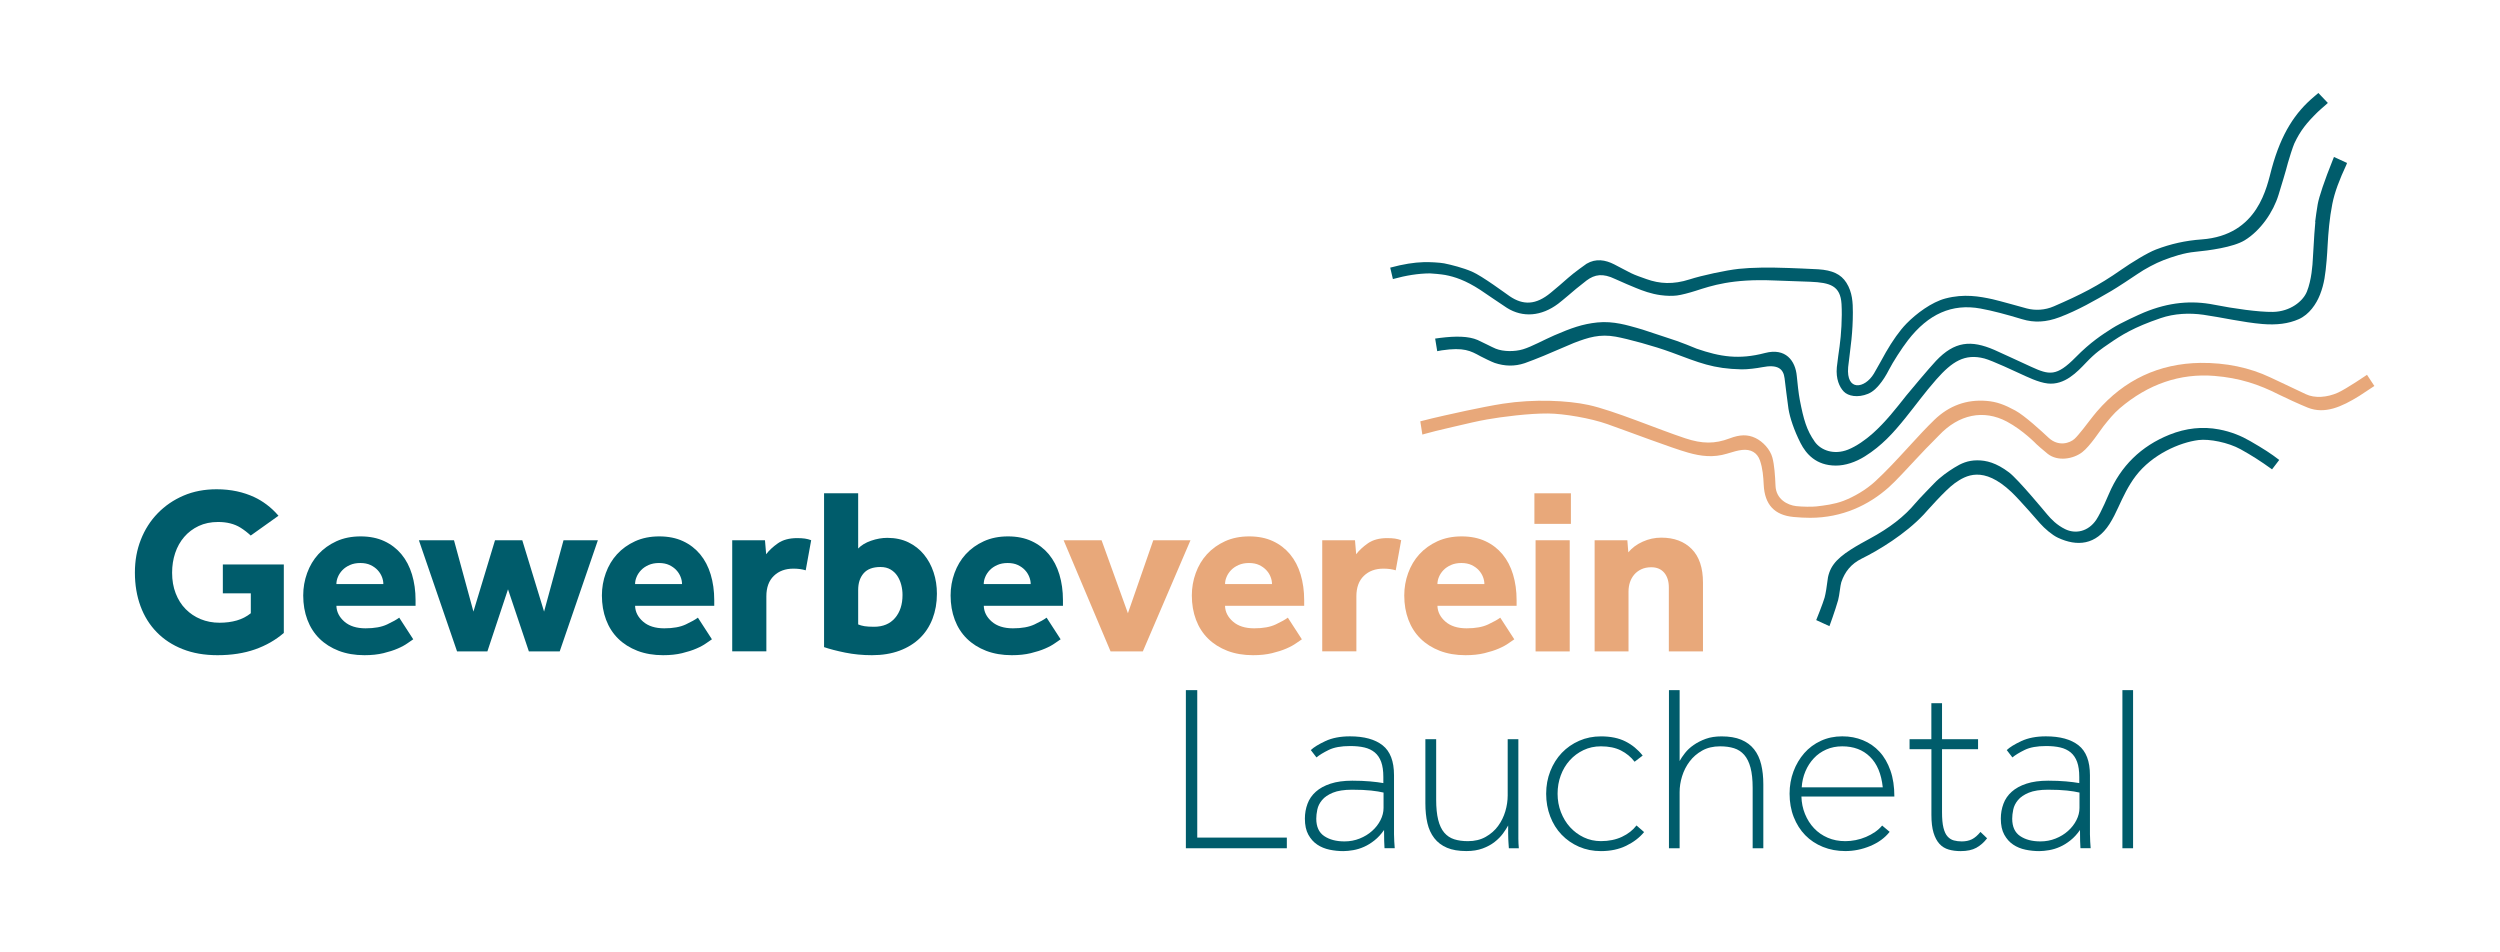 <?xml version="1.0" encoding="UTF-8"?>
<svg xmlns="http://www.w3.org/2000/svg" id="Ebene_2" data-name="Ebene 2" viewBox="0 0 595.28 226.77">
  <g>
    <path d="M344.15,65.48c2.22.42,4.8,1.26,8.31,3.54.97.63,5.16,3.54,6.36,4.29,3.77,2.37,8.21,2.01,12.19-.98,1.01-.76,3.83-3.18,4.29-3.57,0,0,1.92-1.55,2.48-1.97,1.97-1.47,3.88-1.76,6.8-.36,1.47.7,4.33,1.88,4.99,2.15,1.53.63,3.58,1.4,5.86,1.7,1.45.19,2.71.22,3.87.08,1.04-.12,3.01-.65,4.48-1.12,3.76-1.21,8.64-2.89,18.62-2.46,1.43.06,7.19.24,8.64.31,4.77.2,7.19.96,7.45,5.32.19,3.24-.09,7.38-.46,10.04-.08.61-.57,3.95-.66,5.01-.25,2.76.61,4.68,1.65,5.77s3.32,1.55,5.79.54c1.3-.53,2.26-1.66,2.64-2.11.86-1.01,1.65-2.27,2.37-3.68.89-1.74,3.03-5.09,4.5-6.98,4.85-6.25,10.48-8.77,17.27-7.53,2.81.51,6.23,1.42,9.91,2.54,2.9.88,5.73.72,8.88-.47,4.37-1.64,8.42-3.98,12.33-6.25,1.35-.78,5.27-3.37,6.3-4.08,1.67-1.15,4.26-2.54,6.12-3.25,2.33-.88,4.87-1.74,7.59-2,3.21-.31,9.01-1.06,11.78-2.75,3.78-2.31,6.8-6.73,8.05-10.82.74-2.43,1.7-5.52,2.23-7.6.21-.84,1.23-4,1.54-4.66,1.44-3.04,2.88-4.83,5.55-7.46.57-.56,1.19-1.04,1.77-1.57.16-.15.65-.59.65-.59l-2.26-2.37s-.92.79-1.04.89c-4.43,3.72-7.77,8.68-10.06,17.07-1.17,4.28-3.12,15.93-16.71,16.91-3.8.27-7.35,1.06-10.85,2.4-2.05.78-5.86,3.13-8.29,4.83-5.49,3.84-9.68,5.95-16.03,8.7-2.14.93-4.43,1.03-6.43.51-.86-.23-6.72-1.88-8.17-2.2-3.08-.67-6.76-1.35-11.21-.18-3.28.86-6.95,3.59-9.3,6-1.63,1.67-3.34,4.13-4.87,6.78-.5.87-2.06,3.77-2.87,5.11-2.19,3.64-6.64,4.27-6.13-1.54.03-.35.61-4.84.79-6.62.21-2.11.33-4.16.33-6.4,0-2.29-.09-4.8-1.54-7.08-1.29-2.03-3.33-2.98-6.71-3.2-1.71-.11-6.85-.3-6.85-.3-4.92-.19-9.07-.12-12.07.2s-8.81,1.57-11.71,2.51c-3.89,1.25-7.12,1.06-10.26-.07-1.29-.46-2.63-.91-3.67-1.42s-2.97-1.56-4.03-2.1c-2.09-1.06-4.34-1.45-6.56-.14,0,0-2.98,2.09-4.4,3.37-1.04.95-3.07,2.66-4.16,3.56-3.51,2.9-6.53,3-9.76.8-.9-.61-6.51-4.79-8.99-5.86-2.12-.91-4.84-1.6-6.6-1.96-.98-.2-3.74-.34-4.83-.29-2.36.07-4.86.46-8.02,1.31l.64,2.72c3.13-.86,6.01-1.33,8.81-1.35.43,0,2.77.21,3.68.38Z" style="fill: #005c6b; stroke-width: 0px;"></path>
    <path d="M551.31,52.84c-.2,1.98-.3,3.94-.38,5.26-.05.86-.18,2.6-.21,3.45-.06,1.45-.31,5.13-1.41,7.86-.94,2.36-4.01,4.78-8.08,4.86-3.36.06-9.45-.81-14.04-1.72-5.36-1.06-10.75-.59-16.64,1.84-1.11.46-5.56,2.47-7.61,3.78-2.33,1.49-5.11,3.25-8.7,6.9-4.56,4.63-6.27,4.25-10.61,2.26-2.19-1-7.63-3.53-8.74-4.01-5.58-2.41-9.48-2.07-13.92,2.62-1.54,1.63-6.48,7.52-7.03,8.21-2.54,3.21-4.95,6.31-7.98,9.02-1.72,1.54-3.93,3.1-5.92,3.89-3.37,1.34-6.5.16-7.94-1.9-1.93-2.76-2.63-5.23-3.54-9.91-.29-1.48-.59-4.27-.72-5.7-.33-3.68-2.67-6.78-7.56-5.5-6.22,1.64-10.7.9-16.27-1.02-.77-.26-3.12-1.41-7.81-2.87-2.47-.77-4.64-1.6-6.51-2.1s-5.47-1.69-9.34-1.28c-3.55.37-6.22,1.33-10.25,3.07-2.45,1.06-5.34,2.68-7.45,3.32-1.95.59-4.66.59-6.49-.14-.93-.38-3.21-1.59-4.31-2.07-2.15-.93-5.2-.97-8.95-.5l-1.17.16.49,3s.96-.18,1.09-.2c5.25-.77,6.83.1,9.23,1.42.44.24,2.73,1.37,3.37,1.58,2.35.78,4.69.88,7.16.05,1.13-.38,3.07-1.17,4.46-1.73,2.36-.97,6.4-2.76,7.23-3.08,3.46-1.33,6.17-2.18,9.98-1.49,2.76.5,9.14,2.21,13.29,3.75,6.63,2.46,9.81,3.88,16.67,4.03,1.41.03,3.76-.29,4.87-.51,3.7-.73,5.08.33,5.36,2.62.12.96.74,6.12.93,7.29.34,2.11,1.31,5.07,2.88,8.16,1.31,2.56,3.69,5.35,8.41,5.35,2.23,0,4.67-.8,6.92-2.21,4.04-2.53,6.81-5.64,9.58-9.07,2.33-2.88,4.74-6.21,7.42-9.24,3.76-4.26,6.77-6.21,11.45-4.98,1.83.48,7.83,3.3,8.39,3.56,1.83.83,4.42,2.13,6.67,2.39,4.07.45,7.06-2.78,9.14-4.96,2.29-2.41,3.69-3.3,5.49-4.54,2.93-2.02,5.84-3.87,12.27-6.06,3.24-1.11,6.83-1.28,10.2-.8,4.16.59,9.47,1.82,14.02,2.2,3.37.28,6.21-.06,8.68-1.16s4.16-3.58,5.05-5.85c1.02-2.62,1.28-4.82,1.57-8.13.11-1.21.17-2.41.24-3.63.16-2.91.44-6.43,1.11-9.79.57-2.9,1.73-5.86,3.34-9.33l.17-.46-3.11-1.43-.28.7c-1.99,4.92-3.29,8.86-3.59,10.55-.2,1.14-.51,3.3-.61,4.2Z" style="fill: #005c6b; stroke-width: 0px;"></path>
    <path d="M563.58,89.27s-4.84,3.29-6.86,4.21c-2.62,1.19-5.58,1.38-7.65.39-1.62-.78-3.24-1.54-4.86-2.3-1.2-.56-2.4-1.13-3.59-1.69-5.01-2.38-10.65-3.53-16.66-3.47-9.87.14-18.16,4.03-24.65,11.56-.58.67-1.12,1.38-1.67,2.08-.4.52-2.68,3.56-3.67,4.45-1.12,1.02-3.82,1.93-6.18-.27-1.67-1.56-5.66-5.24-7.91-6.47-2.58-1.4-4.42-2.1-6.86-2.3-4.74-.39-8.92,1.13-12.42,4.51-1.94,1.88-3.79,3.88-5.57,5.83l-1.16,1.26c-2.34,2.54-4.76,5.17-7.36,7.56-2.21,2.04-5.07,3.68-7.54,4.63-2.19.84-4.68,1.13-6.5,1.34-.97.11-3.37.09-4.8-.08-2.04-.23-4.78-1.64-4.9-4.84-.1-2.43-.27-4.92-.74-6.69-.52-1.97-2.27-3.84-4.03-4.68-1.86-.89-3.7-.84-6.13.08-3.57,1.36-6.57,1.32-10.61-.02-6.46-2.13-17.06-6.64-23.01-7.93-4.99-1.08-12.88-1.46-20.41-.3-4.95.77-13.72,2.76-13.81,2.79l-.7.16c-1.54.35-3.07.71-4.6,1.11l-.54.14.49,3.15.67-.19c1.64-.46,3.3-.86,4.85-1.22l1.65-.39c3.77-.88,6.04-1.42,8.21-1.8,3.43-.61,9.98-1.46,14.56-1.42,3.76.03,10.14,1.12,14.14,2.54,5.2,1.84,15.36,5.71,19.23,6.79,3.02.85,5.93,1.23,9.22.24l.4-.12c1.05-.32,2.14-.65,3.18-.77,2.11-.24,3.62.64,4.27,2.49.66,1.88.81,3.9.9,5.81.23,4.72,2.56,7.23,7.1,7.66,1.37.13,2.69.2,3.96.2,7.62,0,13.94-3.01,18.71-7.26,1.74-1.55,4.4-4.48,6.49-6.71.78-.83,1.55-1.66,2.34-2.48.51-.54,1.01-1.03,1.5-1.52.53-.53,1.07-1.06,1.62-1.65,4.75-5.03,10.64-6.23,16.18-3.29,3.85,2.05,7.01,5.34,7.07,5.4.06.06,1.48,1.35,2.67,2.29,2.37,1.85,6.03,1.24,8.18-.39,1.89-1.44,4.38-5.31,5.07-6.18,1.18-1.48,2.4-3.02,3.89-4.29,6.77-5.78,14.37-8.37,22.55-7.71,5.97.48,10.59,2.03,15.29,4.42,1.2.61,5.15,2.43,6.91,3.13,4.04,1.62,8.04-.15,12.29-2.79.69-.43,3.58-2.36,3.58-2.36l-1.76-2.68Z" style="fill: #e8a87a; stroke-width: 0px;"></path>
    <path d="M535.75,105c-2.02-1.17-4.42-2.19-7.37-2.75-3.91-.74-7.88-.32-11.81,1.26-6.75,2.72-11.6,7.46-14.42,14.11,0,0-1.86,4.44-3,6.14-1.94,2.89-5.01,3.42-7.41,2.24-1.98-.97-3.3-2.34-4.32-3.55-.51-.61-6.91-8.35-9.04-9.96-3.07-2.32-5.44-2.88-7.56-2.88-2.26,0-3.86.73-5.52,1.77-1.42.89-3.25,2.13-4.82,3.78-.45.48-3.44,3.52-4.39,4.65-2.67,3.2-6.13,5.88-10.88,8.45-1.39.75-3,1.63-4.5,2.59-3.75,2.4-5.31,4.41-5.62,7.83-.06.66-.38,2.73-.63,3.61-.39,1.38-2,5.36-2,5.36l3.15,1.45s1.35-3.66,2.07-6.21c.32-1.14.5-3.49.75-4.24.83-2.49,2.32-4.38,4.87-5.64,3.97-1.95,10.37-5.82,14.74-10.47.5-.53,5.13-5.86,7.41-7.48,2.62-1.86,6.74-4.27,13.48,2.08,1.94,1.82,6.8,7.45,6.8,7.45,1.1,1.25,2.89,2.8,4.28,3.45,4.57,2.14,9.04,1.77,12.27-3.24.85-1.33,1.52-2.71,2.14-4.07,1.09-2.37,2.33-5.05,4.14-7.42,3.89-5.09,10.42-7.97,14.96-8.53,2.54-.31,7.03.56,10,2.2,2.57,1.43,4.68,2.76,7.48,4.78l1.71-2.24c-2.03-1.56-3.63-2.59-6.96-4.52Z" style="fill: #005c6b; stroke-width: 0px;"></path>
  </g>
  <g>
    <path d="M53.07,134.4h14.51v16.31c-1.96,1.69-4.24,3-6.86,3.92-2.62.92-5.6,1.38-8.95,1.38-3.09,0-5.84-.48-8.27-1.44-2.43-.96-4.49-2.3-6.18-4.04-1.69-1.73-2.98-3.8-3.87-6.21-.88-2.41-1.33-5.06-1.33-7.96s.47-5.44,1.41-7.84c.94-2.41,2.28-4.51,4.01-6.29,1.73-1.79,3.78-3.19,6.15-4.21,2.37-1.02,5-1.52,7.9-1.52,3.42,0,6.4.67,9,1.89,1.84.86,3.97,2.34,5.72,4.42,0,0-4.67,3.34-6.61,4.71-.78-.73-1.58-1.34-2.44-1.88-1.45-.9-3.23-1.35-5.33-1.35-1.73,0-3.27.32-4.63.96-1.35.64-2.5,1.51-3.44,2.6-.94,1.09-1.66,2.37-2.15,3.84-.49,1.47-.73,3.03-.73,4.68,0,1.81.28,3.44.85,4.91s1.35,2.72,2.37,3.75c1.02,1.04,2.21,1.83,3.58,2.4,1.37.56,2.87.85,4.49.85,1.5,0,2.88-.18,4.12-.54s2.35-.93,3.33-1.72v-4.74h-6.66v-6.89Z" style="fill: #005c6b; stroke-width: 0px;"></path>
    <path d="M98.39,152.23c-.3.19-.75.5-1.35.93-.6.43-1.38.86-2.34,1.27-.96.42-2.1.78-3.41,1.1-1.32.32-2.82.48-4.52.48-2.26,0-4.29-.35-6.1-1.04-1.81-.7-3.34-1.67-4.6-2.91-1.26-1.24-2.22-2.74-2.88-4.49-.66-1.75-.99-3.68-.99-5.79,0-1.84.31-3.62.93-5.33.62-1.71,1.51-3.21,2.68-4.49,1.17-1.28,2.6-2.3,4.29-3.08,1.69-.77,3.61-1.16,5.76-1.16s4.03.38,5.64,1.13c1.62.75,2.98,1.8,4.09,3.13,1.11,1.34,1.95,2.94,2.51,4.8.56,1.86.85,3.9.85,6.12v1.35h-18.85c.04,1.43.67,2.68,1.89,3.75,1.22,1.07,2.91,1.61,5.05,1.61s3.82-.31,5.14-.93c1.32-.62,2.28-1.16,2.88-1.61l3.33,5.14ZM91.28,139.08c0-.56-.11-1.14-.34-1.72-.23-.58-.56-1.12-1.02-1.61-.45-.49-1.02-.89-1.69-1.21-.68-.32-1.49-.48-2.43-.48s-1.77.16-2.48.48c-.72.32-1.31.72-1.78,1.21-.47.49-.83,1.03-1.07,1.61-.25.58-.37,1.16-.37,1.72h11.18Z" style="fill: #005c6b; stroke-width: 0px;"></path>
    <path d="M99.75,128.64h8.35l4.63,16.99,5.14-16.99h6.49l5.19,16.99,4.63-16.99h8.18l-9.09,26.47h-7.34l-4.97-14.79-4.91,14.79h-7.22l-9.09-26.47Z" style="fill: #005c6b; stroke-width: 0px;"></path>
    <path d="M169.51,152.23c-.3.19-.75.5-1.35.93-.6.43-1.38.86-2.34,1.27-.96.42-2.1.78-3.41,1.1-1.32.32-2.82.48-4.52.48-2.26,0-4.29-.35-6.1-1.04-1.81-.7-3.34-1.67-4.6-2.91-1.26-1.24-2.22-2.74-2.88-4.49-.66-1.75-.99-3.68-.99-5.79,0-1.84.31-3.62.93-5.33.62-1.71,1.51-3.21,2.68-4.49,1.17-1.28,2.6-2.3,4.29-3.08,1.69-.77,3.61-1.16,5.76-1.16s4.03.38,5.64,1.13c1.62.75,2.98,1.8,4.09,3.13,1.11,1.34,1.95,2.94,2.51,4.8.56,1.86.85,3.9.85,6.12v1.35h-18.85c.04,1.43.67,2.68,1.89,3.75,1.22,1.07,2.91,1.61,5.05,1.61s3.82-.31,5.14-.93c1.32-.62,2.28-1.16,2.88-1.61l3.33,5.14ZM162.4,139.08c0-.56-.11-1.14-.34-1.72-.23-.58-.56-1.12-1.02-1.61-.45-.49-1.02-.89-1.69-1.21-.68-.32-1.49-.48-2.43-.48s-1.77.16-2.48.48c-.72.32-1.31.72-1.78,1.21-.47.49-.83,1.03-1.07,1.61-.25.58-.37,1.16-.37,1.72h11.18Z" style="fill: #005c6b; stroke-width: 0px;"></path>
    <path d="M174.36,128.64h7.79l.28,3.33c.68-.9,1.61-1.77,2.79-2.6,1.19-.83,2.72-1.24,4.6-1.24.71,0,1.33.04,1.83.11s1.01.21,1.5.39l-1.3,7.17c-.83-.26-1.81-.4-2.93-.4-1.92,0-3.47.57-4.66,1.72-1.19,1.15-1.78,2.78-1.78,4.88v13.09h-8.13v-26.47Z" style="fill: #005c6b; stroke-width: 0px;"></path>
    <path d="M196.21,117.46h8.13v13.15c.75-.79,1.78-1.41,3.08-1.86,1.3-.45,2.59-.68,3.87-.68,1.88,0,3.56.36,5.02,1.07,1.47.72,2.7,1.68,3.7,2.91,1,1.22,1.76,2.63,2.29,4.23.53,1.6.79,3.3.79,5.11,0,2.15-.35,4.12-1.04,5.93-.7,1.81-1.7,3.35-3.02,4.63-1.32,1.28-2.94,2.28-4.85,2.99-1.92.71-4.1,1.07-6.55,1.07-2.26,0-4.39-.21-6.41-.62-2.01-.41-3.68-.85-5-1.3v-36.63ZM204.33,148.68c.45.19.95.33,1.5.42.54.09,1.31.14,2.29.14,2.14,0,3.81-.7,5-2.09,1.19-1.39,1.78-3.22,1.78-5.48,0-.83-.1-1.64-.31-2.43-.21-.79-.52-1.5-.93-2.12-.41-.62-.95-1.13-1.61-1.52-.66-.39-1.46-.59-2.4-.59-1.81,0-3.14.5-4.01,1.5-.87,1-1.3,2.32-1.3,3.98v8.18Z" style="fill: #005c6b; stroke-width: 0px;"></path>
    <path d="M252.54,152.23c-.3.19-.75.5-1.35.93-.6.43-1.38.86-2.34,1.27-.96.42-2.1.78-3.41,1.1-1.32.32-2.82.48-4.52.48-2.26,0-4.29-.35-6.1-1.04-1.81-.7-3.34-1.67-4.6-2.91-1.26-1.24-2.22-2.74-2.88-4.49-.66-1.75-.99-3.68-.99-5.79,0-1.84.31-3.62.93-5.33.62-1.71,1.51-3.21,2.68-4.49,1.17-1.28,2.6-2.3,4.29-3.08,1.69-.77,3.61-1.16,5.76-1.16s4.03.38,5.64,1.13c1.62.75,2.98,1.8,4.09,3.13,1.11,1.34,1.95,2.94,2.51,4.8.56,1.86.85,3.9.85,6.12v1.35h-18.85c.04,1.43.67,2.68,1.89,3.75,1.22,1.07,2.91,1.61,5.05,1.61s3.82-.31,5.14-.93c1.32-.62,2.28-1.16,2.88-1.61l3.33,5.14ZM245.42,139.08c0-.56-.11-1.14-.34-1.72-.23-.58-.56-1.12-1.02-1.61-.45-.49-1.02-.89-1.69-1.21-.68-.32-1.49-.48-2.43-.48s-1.77.16-2.48.48c-.72.32-1.31.72-1.78,1.21-.47.49-.83,1.03-1.07,1.61-.25.58-.37,1.16-.37,1.72h11.18Z" style="fill: #005c6b; stroke-width: 0px;"></path>
    <path d="M253.27,128.64h9.03l6.27,17.38,6.04-17.38h8.86l-11.35,26.47h-7.68l-11.18-26.47Z" style="fill: #e8a87a; stroke-width: 0px;"></path>
    <path d="M309.99,152.23c-.3.19-.75.5-1.36.93-.6.43-1.38.86-2.34,1.27-.96.42-2.1.78-3.41,1.1-1.32.32-2.82.48-4.52.48-2.26,0-4.29-.35-6.1-1.04-1.81-.7-3.34-1.67-4.6-2.91-1.26-1.24-2.22-2.74-2.88-4.49-.66-1.75-.99-3.68-.99-5.79,0-1.84.31-3.62.93-5.33.62-1.71,1.51-3.21,2.68-4.49,1.17-1.28,2.6-2.3,4.29-3.08,1.69-.77,3.61-1.16,5.76-1.16s4.03.38,5.64,1.13c1.62.75,2.98,1.8,4.09,3.13,1.11,1.34,1.95,2.94,2.51,4.8s.85,3.9.85,6.12v1.35h-18.85c.04,1.43.67,2.68,1.89,3.75,1.22,1.07,2.91,1.61,5.05,1.61s3.82-.31,5.14-.93c1.32-.62,2.28-1.16,2.88-1.61l3.33,5.14ZM302.88,139.08c0-.56-.11-1.14-.34-1.72-.22-.58-.56-1.12-1.02-1.61s-1.02-.89-1.69-1.21c-.68-.32-1.49-.48-2.43-.48s-1.77.16-2.48.48c-.72.32-1.31.72-1.78,1.21-.47.49-.83,1.03-1.07,1.61-.25.58-.37,1.16-.37,1.72h11.18Z" style="fill: #e8a87a; stroke-width: 0px;"></path>
    <path d="M314.85,128.64h7.79l.28,3.33c.68-.9,1.61-1.77,2.79-2.6,1.19-.83,2.72-1.24,4.6-1.24.71,0,1.33.04,1.83.11s1.01.21,1.5.39l-1.3,7.17c-.83-.26-1.81-.4-2.93-.4-1.92,0-3.47.57-4.66,1.72-1.19,1.15-1.78,2.78-1.78,4.88v13.09h-8.13v-26.47Z" style="fill: #e8a87a; stroke-width: 0px;"></path>
    <path d="M360.57,152.23c-.3.19-.75.5-1.35.93-.6.43-1.38.86-2.34,1.27-.96.42-2.1.78-3.42,1.1-1.32.32-2.82.48-4.52.48-2.26,0-4.29-.35-6.1-1.04-1.81-.7-3.34-1.67-4.6-2.91-1.26-1.24-2.22-2.74-2.88-4.49-.66-1.75-.99-3.68-.99-5.79,0-1.84.31-3.62.93-5.33.62-1.71,1.51-3.21,2.68-4.49,1.17-1.28,2.6-2.3,4.29-3.08,1.69-.77,3.61-1.16,5.76-1.16s4.03.38,5.64,1.13c1.62.75,2.98,1.8,4.09,3.13,1.11,1.34,1.95,2.94,2.51,4.8s.85,3.9.85,6.12v1.35h-18.85c.04,1.43.67,2.68,1.89,3.75,1.22,1.07,2.91,1.61,5.05,1.61s3.82-.31,5.14-.93c1.32-.62,2.28-1.16,2.88-1.61l3.33,5.14ZM353.45,139.08c0-.56-.11-1.14-.34-1.72-.23-.58-.56-1.12-1.02-1.61-.45-.49-1.02-.89-1.69-1.21-.68-.32-1.49-.48-2.43-.48s-1.77.16-2.48.48c-.71.32-1.31.72-1.78,1.21-.47.49-.83,1.03-1.07,1.61-.25.58-.37,1.16-.37,1.72h11.18Z" style="fill: #e8a87a; stroke-width: 0px;"></path>
    <path d="M365.36,117.46h8.69v7.28h-8.69v-7.28ZM365.64,128.64h8.13v26.47h-8.13v-26.47Z" style="fill: #e8a87a; stroke-width: 0px;"></path>
    <path d="M379.7,128.64h7.79l.23,2.88c.87-1.05,2-1.9,3.42-2.54,1.41-.64,2.89-.96,4.43-.96,3.05,0,5.46.9,7.25,2.71,1.79,1.81,2.68,4.48,2.68,8.01v16.37h-8.13v-15.24c0-1.47-.37-2.63-1.1-3.5-.73-.86-1.76-1.3-3.08-1.3-.9,0-1.69.16-2.37.48-.68.32-1.24.74-1.69,1.27-.45.53-.79,1.14-1.02,1.83-.23.7-.34,1.44-.34,2.23v14.22h-8.07v-26.47Z" style="fill: #e8a87a; stroke-width: 0px;"></path>
  </g>
  <g>
    <path d="M282.37,164.33h2.71v35.11h21.33v2.54h-24.04v-37.65Z" style="fill: #005c6b; stroke-width: 0px;"></path>
    <path d="M329.67,201.98c-.04-.53-.07-1.11-.08-1.75-.02-.64-.03-1.5-.03-2.6-.68.98-1.43,1.8-2.26,2.46-.83.66-1.67,1.18-2.51,1.55-.85.38-1.7.64-2.57.79-.87.15-1.66.23-2.37.23-1.09,0-2.18-.11-3.27-.34-1.09-.23-2.07-.63-2.93-1.21-.87-.58-1.57-1.37-2.12-2.37-.55-1-.82-2.27-.82-3.81,0-1.24.21-2.42.62-3.53.41-1.11,1.07-2.07,1.98-2.88.9-.81,2.07-1.45,3.5-1.92,1.43-.47,3.16-.71,5.19-.71,1.58,0,2.99.06,4.23.17,1.24.11,2.29.25,3.16.4v-1.47c0-1.43-.17-2.61-.51-3.56-.34-.94-.85-1.69-1.52-2.26-.68-.56-1.5-.96-2.48-1.19-.98-.23-2.11-.34-3.39-.34-2.14,0-3.85.31-5.11.93-1.26.62-2.23,1.21-2.91,1.78l-1.35-1.75c.71-.68,1.87-1.39,3.47-2.14,1.6-.75,3.55-1.13,5.84-1.13,3.39,0,5.98.71,7.79,2.14,1.81,1.43,2.71,3.8,2.71,7.11v14.08c0,.66.02,1.23.06,1.72l.11,1.58h-2.43ZM329.44,188.72c-.79-.19-1.78-.35-2.96-.48-1.18-.13-2.7-.2-4.54-.2s-3.44.24-4.57.71-1.99,1.05-2.57,1.75c-.58.7-.96,1.45-1.13,2.26-.17.81-.25,1.53-.25,2.17,0,1.92.63,3.3,1.89,4.15,1.26.85,2.87,1.27,4.83,1.27,1.28,0,2.48-.23,3.61-.68,1.13-.45,2.12-1.05,2.96-1.81.85-.75,1.51-1.61,2-2.57.49-.96.73-1.93.73-2.91v-3.67Z" style="fill: #005c6b; stroke-width: 0px;"></path>
    <path d="M339.43,176.02h2.54v14.39c0,1.92.16,3.52.48,4.8.32,1.28.8,2.3,1.44,3.05.64.75,1.43,1.28,2.37,1.58.94.3,2.03.45,3.27.45,1.62,0,3.03-.34,4.23-1.02,1.2-.68,2.19-1.54,2.96-2.6.77-1.05,1.34-2.22,1.72-3.5s.56-2.54.56-3.78v-13.38h2.54v23.68c0,.4,0,.77.03,1.13.02.36.05.74.08,1.16h-2.37c-.04-.41-.07-.79-.08-1.13-.02-.34-.04-.71-.06-1.1-.02-.4-.03-.84-.03-1.33v-1.86c-.3.56-.72,1.2-1.24,1.92-.53.71-1.18,1.38-1.98,2-.79.62-1.74,1.14-2.85,1.55-1.11.41-2.4.62-3.87.62-1.84,0-3.39-.26-4.63-.79-1.24-.53-2.25-1.29-3.02-2.29-.77-1-1.32-2.19-1.64-3.58-.32-1.39-.48-2.97-.48-4.74v-15.24Z" style="fill: #005c6b; stroke-width: 0px;"></path>
    <path d="M391.47,198.14c-1.09,1.32-2.51,2.4-4.26,3.25s-3.75,1.27-6.01,1.27c-1.88,0-3.62-.35-5.22-1.04-1.6-.7-2.98-1.66-4.15-2.88s-2.07-2.67-2.71-4.35c-.64-1.67-.96-3.47-.96-5.39s.33-3.72.99-5.39c.66-1.67,1.57-3.12,2.74-4.35,1.17-1.22,2.55-2.18,4.15-2.88,1.6-.7,3.32-1.04,5.17-1.04,2.29,0,4.24.4,5.84,1.21,1.6.81,2.96,1.93,4.09,3.36l-1.92,1.47c-.87-1.13-1.95-2.02-3.25-2.68-1.3-.66-2.89-.99-4.77-.99-1.51,0-2.89.3-4.15.9-1.26.6-2.35,1.41-3.27,2.43-.92,1.02-1.64,2.21-2.14,3.58-.51,1.37-.76,2.83-.76,4.38s.26,3,.79,4.37c.53,1.37,1.25,2.57,2.17,3.58s2.01,1.83,3.27,2.43c1.26.6,2.62.9,4.09.9,1.88,0,3.55-.34,5-1.02,1.45-.68,2.6-1.58,3.47-2.71l1.81,1.58Z" style="fill: #005c6b; stroke-width: 0px;"></path>
    <path d="M397.4,164.33h2.54v16.88c.3-.56.72-1.19,1.27-1.89.54-.7,1.23-1.34,2.06-1.92.83-.58,1.79-1.07,2.88-1.47,1.09-.4,2.35-.59,3.78-.59,1.84,0,3.4.26,4.66.79,1.26.53,2.29,1.29,3.08,2.29s1.35,2.2,1.69,3.61.51,2.98.51,4.71v15.24h-2.54v-14.39c0-1.92-.17-3.52-.51-4.8-.34-1.28-.84-2.29-1.5-3.05-.66-.75-1.47-1.28-2.43-1.58-.96-.3-2.06-.45-3.3-.45-1.66,0-3.09.34-4.29,1.02-1.21.68-2.2,1.54-2.99,2.6-.79,1.05-1.38,2.22-1.78,3.5-.4,1.28-.59,2.54-.59,3.78v13.38h-2.54v-37.65Z" style="fill: #005c6b; stroke-width: 0px;"></path>
    <path d="M449.94,198.08c-1.13,1.43-2.66,2.55-4.6,3.36s-3.92,1.21-5.95,1.21c-1.92,0-3.7-.33-5.33-.99s-3.04-1.59-4.21-2.79c-1.17-1.2-2.08-2.64-2.74-4.32-.66-1.67-.99-3.53-.99-5.56,0-1.88.31-3.65.93-5.31.62-1.66,1.48-3.1,2.57-4.35,1.09-1.24,2.41-2.22,3.95-2.93,1.54-.71,3.24-1.07,5.08-1.07s3.41.31,4.94.93c1.52.62,2.84,1.53,3.95,2.74,1.11,1.2,1.97,2.7,2.6,4.49s.93,3.85.93,6.18h-22.13c.04,1.47.32,2.85.85,4.15.53,1.3,1.24,2.43,2.15,3.39.9.96,1.98,1.71,3.25,2.26,1.26.55,2.66.82,4.21.82.79,0,1.61-.08,2.46-.25s1.67-.42,2.46-.76,1.51-.73,2.17-1.19,1.21-.96,1.67-1.52l1.81,1.52ZM448.31,187.47c-.34-3.2-1.35-5.62-3.05-7.28-1.69-1.66-3.89-2.48-6.6-2.48-1.39,0-2.66.25-3.81.76-1.15.51-2.14,1.2-2.96,2.09-.83.88-1.5,1.92-2,3.1s-.8,2.46-.88,3.81h19.3Z" style="fill: #005c6b; stroke-width: 0px;"></path>
    <path d="M459.88,178.39h-5.19v-2.37h5.19v-8.58h2.54v8.58h8.58v2.37h-8.58v15.01c0,1.54.11,2.78.34,3.7s.55,1.62.99,2.09c.43.47.93.78,1.5.93s1.19.23,1.86.23c.94,0,1.75-.17,2.43-.51.68-.34,1.35-.92,2.03-1.75l1.58,1.52c-.75.98-1.61,1.73-2.57,2.26-.96.53-2.21.79-3.75.79-1.02,0-1.96-.12-2.82-.37-.87-.25-1.6-.7-2.2-1.35-.6-.66-1.07-1.54-1.41-2.65-.34-1.11-.51-2.53-.51-4.26v-15.63Z" style="fill: #005c6b; stroke-width: 0px;"></path>
    <path d="M495.38,201.98c-.04-.53-.07-1.11-.08-1.75-.02-.64-.03-1.5-.03-2.6-.68.98-1.43,1.8-2.26,2.46-.83.66-1.67,1.18-2.51,1.55-.85.38-1.7.64-2.57.79-.87.15-1.66.23-2.37.23-1.09,0-2.18-.11-3.27-.34-1.09-.23-2.07-.63-2.93-1.21-.87-.58-1.57-1.37-2.12-2.37-.55-1-.82-2.27-.82-3.81,0-1.24.21-2.42.62-3.53.41-1.11,1.07-2.07,1.98-2.88.9-.81,2.07-1.45,3.5-1.92,1.43-.47,3.16-.71,5.19-.71,1.58,0,2.99.06,4.23.17,1.24.11,2.29.25,3.16.4v-1.47c0-1.43-.17-2.61-.51-3.56-.34-.94-.85-1.69-1.52-2.26-.68-.56-1.5-.96-2.48-1.19-.98-.23-2.11-.34-3.39-.34-2.14,0-3.85.31-5.11.93-1.26.62-2.23,1.21-2.91,1.78l-1.35-1.75c.71-.68,1.87-1.39,3.47-2.14,1.6-.75,3.55-1.13,5.84-1.13,3.39,0,5.98.71,7.79,2.14,1.81,1.43,2.71,3.8,2.71,7.11v14.08c0,.66.02,1.23.06,1.72l.11,1.58h-2.43ZM495.15,188.72c-.79-.19-1.78-.35-2.96-.48-1.18-.13-2.7-.2-4.54-.2s-3.44.24-4.57.71-1.99,1.05-2.57,1.75c-.58.7-.96,1.45-1.13,2.26-.17.81-.25,1.53-.25,2.17,0,1.92.63,3.3,1.89,4.15,1.26.85,2.87,1.27,4.83,1.27,1.28,0,2.48-.23,3.61-.68,1.13-.45,2.12-1.05,2.96-1.81.85-.75,1.51-1.61,2-2.57.49-.96.73-1.93.73-2.91v-3.67Z" style="fill: #005c6b; stroke-width: 0px;"></path>
    <path d="M505.37,164.33h2.54v37.65h-2.54v-37.65Z" style="fill: #005c6b; stroke-width: 0px;"></path>
  </g>
</svg>
